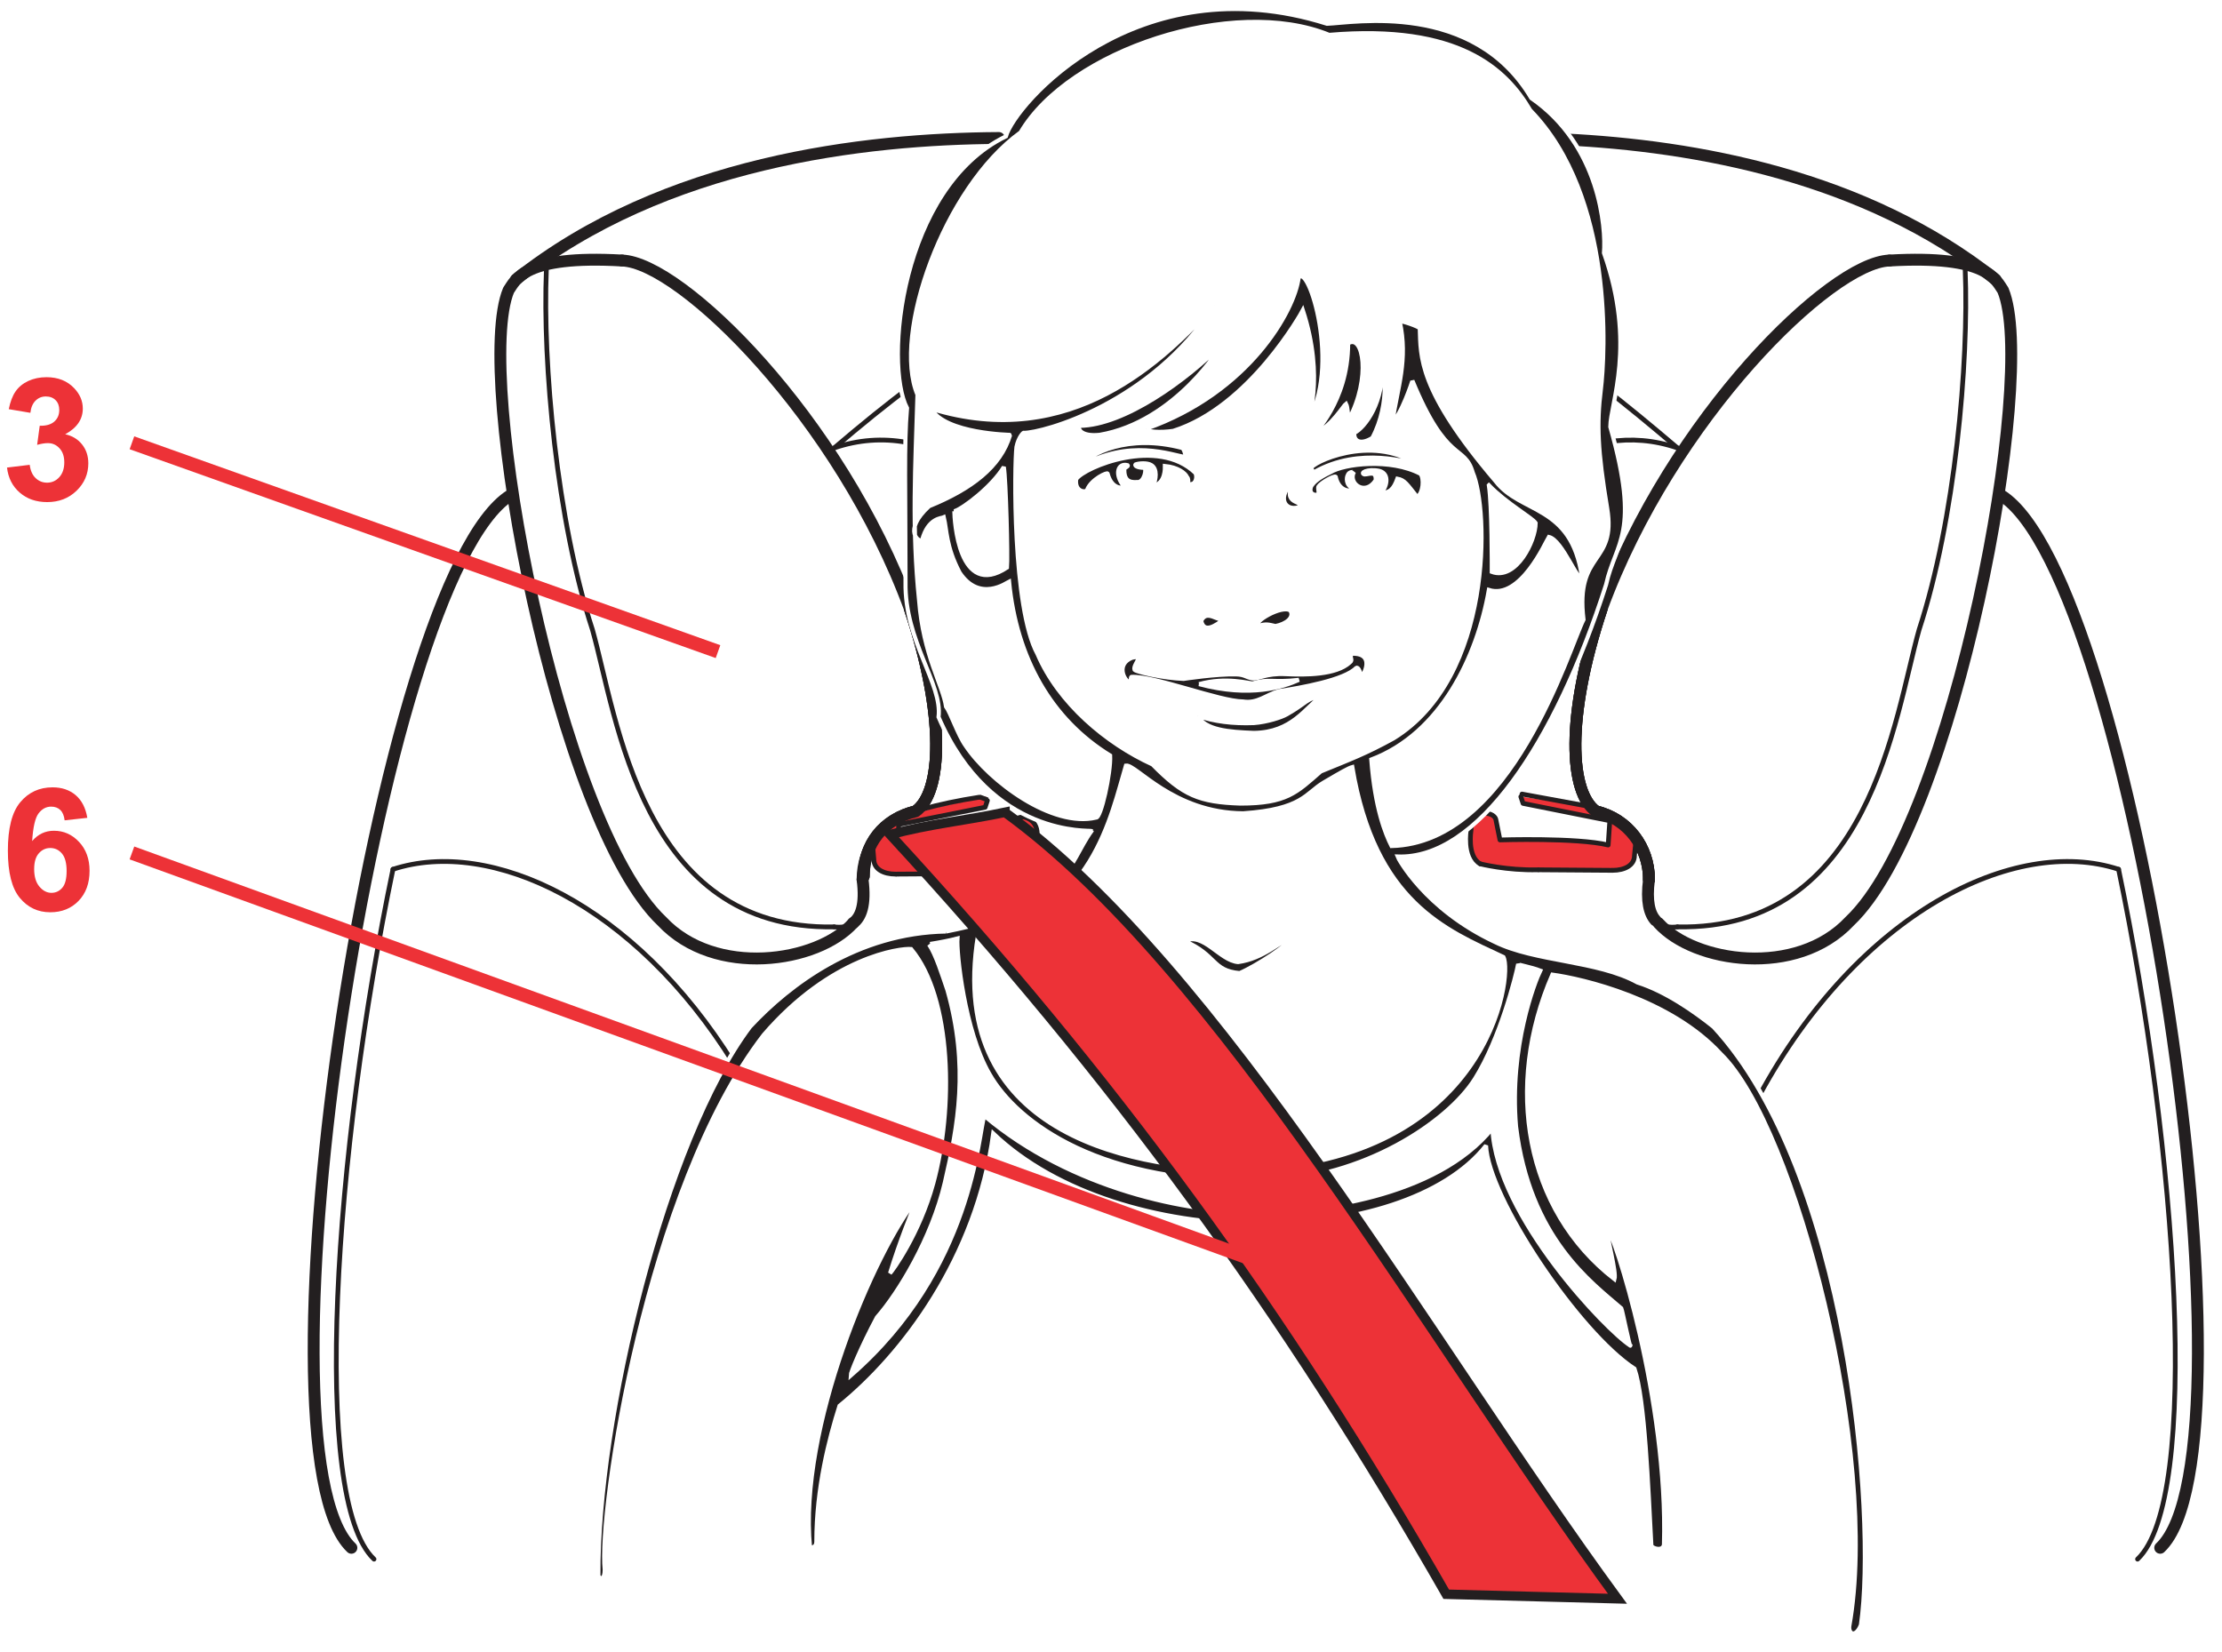 <?xml version="1.0" encoding="UTF-8"?>
<!DOCTYPE svg PUBLIC "-//W3C//DTD SVG 1.1//EN" "http://www.w3.org/Graphics/SVG/1.1/DTD/svg11.dtd">
<!-- Creator: CorelDRAW 2018 (64-Bit) -->
<svg xmlns="http://www.w3.org/2000/svg" xml:space="preserve" width="41.275mm" height="30.692mm" version="1.1" style="shape-rendering:geometricPrecision; text-rendering:geometricPrecision; image-rendering:optimizeQuality; fill-rule:evenodd; clip-rule:evenodd"
viewBox="0 0 1533.07 1139.98"
 xmlns:xlink="http://www.w3.org/1999/xlink">
 <defs>
  <style type="text/css">
   <![CDATA[
    .str2 {stroke:#231F20;stroke-width:3.28;stroke-miterlimit:2.613}
    .str6 {stroke:#231F20;stroke-width:6.55;stroke-miterlimit:2.613}
    .str5 {stroke:#ED3237;stroke-width:9.43;stroke-miterlimit:2.613}
    .str4 {stroke:white;stroke-width:2.83;stroke-miterlimit:2.613}
    .str3 {stroke:#231F20;stroke-width:3.28;stroke-linecap:round;stroke-miterlimit:2.613}
    .str1 {stroke:#231F20;stroke-width:3.28;stroke-linecap:round;stroke-linejoin:round;stroke-miterlimit:2.613}
    .str0 {stroke:#231F20;stroke-width:8.19;stroke-linecap:round;stroke-linejoin:round;stroke-miterlimit:2.613}
    .fil3 {fill:none}
    .fil1 {fill:none;fill-rule:nonzero}
    .fil5 {fill:#231F20}
    .fil4 {fill:#B00C29}
    .fil2 {fill:#ED3237}
    .fil0 {fill:white;fill-rule:nonzero}
    .fil6 {fill:#ED3237;fill-rule:nonzero}
   ]]>
  </style>
 </defs>
 <g id="Слой_x0020_1">
  <polygon class="fil0" points="-0,1139.98 1533.07,1139.98 1533.07,0 -0,0 "/>
  <path class="fil1 str0" d="M1303.62 179.78c-40.47,1.3 -150.19,108.48 -198.57,240.39 -24.8,74.44 -22.2,126.68 -3.9,139.73"/>
  <path class="fil1 str1" d="M1355.89 186.33c2.6,64 -6.97,172.42 -31.8,248.19 -16.97,60.1 -33.53,207.7 -166.75,205.09"/>
  <path class="fil1 str0" d="M1101.15 559.9c22.21,5.23 36.57,24.82 36.57,47.05"/>
  <path class="fil1 str0" d="M1303.62 179.78c67.94,-3.92 73.35,13.33 78.36,20.52 24.5,58.44 -33.92,367.47 -105.77,435.39 -36.6,39.15 -107.15,28.73 -131.95,1.28"/>
  <path class="fil1 str1" d="M1142.14 635.02c4.06,4.57 9.94,5.23 15.18,4.57"/>
  <path class="fil1 str0" d="M1137.72 606.94c-1.96,15.01 0.34,23.5 4.43,28.08"/>
  <path class="fil1 str1" d="M1157.34 309.1c-18.31,-15.55 -35.18,-29.55 -51.47,-42.02"/>
  <path class="fil1 str1" d="M1157.34 309.1c-16.03,-5.49 -32.05,-6.69 -47.68,-4.22"/>
  <path class="fil1 str0" d="M1376.76 192.83c-90,-71.48 -207.42,-92.29 -297.52,-96.64"/>
  <path class="fil1 str0" d="M1380.69 341.76c91.43,57.49 181.57,658.38 109.74,726.31"/>
  <path class="fil1 str1" d="M1461.71 599.86c40.41,193.94 57.01,434.54 13.1,476.05"/>
  <path class="fil1 str1" d="M1213.84 756.01c68.21,-126.09 176.21,-179.63 247.87,-156.15"/>
  <path class="fil1 str0" d="M429.22 179.78c40.5,1.3 150.2,108.48 198.58,240.39 24.82,74.44 22.2,126.68 3.9,139.73"/>
  <path class="fil1 str1" d="M376.96 186.33c-2.61,64 6.99,172.42 31.79,248.19 16.99,60.1 33.54,207.7 166.79,205.09"/>
  <path class="fil1 str0" d="M631.72 559.9c-22.21,5.23 -36.59,24.82 -36.59,47.05"/>
  <path class="fil1 str0" d="M429.23 179.78c-67.93,-3.92 -73.33,13.33 -78.36,20.52 -24.47,58.44 33.96,367.47 105.81,435.39 36.57,39.15 107.11,28.73 131.94,1.28"/>
  <path class="fil1 str1" d="M588.57 636.96c-3.81,2.83 -8.65,3.18 -13.01,2.63"/>
  <path class="fil1 str0" d="M595.13 606.94c2.28,17.48 -1.17,26.11 -6.56,30.02"/>
  <path class="fil1 str1" d="M575.55 309.1c18.7,-15.91 36.32,-30.28 53.58,-43.07"/>
  <path class="fil1 str1" d="M575.55 309.1c16.72,-5.74 33.45,-6.8 49.73,-3.88"/>
  <path class="fil1 str0" d="M356.07 192.83c102.41,-81.33 240.35,-97.07 333.09,-97.61"/>
  <path class="fil1 str0" d="M352.16 341.76c-91.45,57.49 -181.57,658.38 -109.72,726.31"/>
  <path class="fil1 str1" d="M271.13 599.86c-40.4,193.94 -56.99,434.54 -13.08,476.05"/>
  <path class="fil1 str1" d="M506.15 733.84c-68.34,-110.14 -167.71,-156.02 -235.02,-133.98"/>
  <path class="fil1 str0" d="M1105.06 420.17c-24.8,74.44 -22.19,126.68 -3.9,139.73 22.21,5.23 36.57,24.82 36.57,47.05"/>
  <path class="fil1 str0" d="M627.81 420.17c24.8,74.44 22.19,126.68 3.91,139.73 -22.21,5.23 -35.76,22.55 -35.76,44.77"/>
  <path class="fil2" d="M1109.5 584.28c-8.84,-8.39 -74.61,-4.67 -74.61,-4.67 -2.56,-21.59 -2.87,-14.28 -2.87,-14.28l-4.89 -4.23c-7.69,1.42 -9.77,3.61 -9.77,3.61 -8.24,29.35 6.69,32.43 6.69,32.43l46.83 3.6c21.64,-3.08 39.66,1.02 45.32,0l10.3 -4.62 2.58 -20.09 -18.04 -13.38 -24.71 -7.73 -37.04 -5.16 1.55 4.65 59.84 11.95 -1.18 17.93z"/>
  <line class="fil3 str2" x1="1112.58" y1="600.59" x2="1061.15" y2= "600.22" />
  <path class="fil3 str1" d="M1021.27 596.1c-9.33,-5.2 -6.34,-23.21 -6.34,-23.21 -0.04,-10.64 9.66,-11.8 9.66,-11.8 6.7,0.52 7.44,4.25 7.44,4.25 0,0 1.49,7.43 2.87,14.27 0,0 53.04,-1.72 74.66,3.5l1.13 -16.76 -59.86 -11.95 -1.53 -4.64"/>
  <path class="fil3 str3" d="M1021.27 596.1c0,0 18.31,4.69 39.87,4.1"/>
  <path class="fil3 str1" d="M1112.58 600.59c8.33,0 15.11,-3.44 15.11,-10.22l1.42 -14.33"/>
  <path class="fil2" d="M621.06 586.91c8.83,-8.38 74.62,-4.64 74.62,-4.64 2.56,-21.59 2.86,-14.3 2.86,-14.3l4.9 -4.25c7.68,1.43 9.76,3.62 9.76,3.62 8.24,29.35 -6.68,32.43 -6.68,32.43l-46.84 3.62c-21.64,-3.11 -39.66,1.03 -45.31,0l-10.3 -4.64 -2.6 -20.09 18.06 -13.38 24.7 -7.73 36.14 -7.82 -0.64 7.31 -59.83 11.96 1.17 17.9z"/>
  <polygon class="fil4" points="617.97,603.2 669.41,602.85 "/>
  <line class="fil3 str2" x1="617.97" y1="603.2" x2="669.41" y2= "602.85" />
  <path class="fil3 str1" d="M709.29 598.74c9.33,-5.21 6.34,-23.2 6.34,-23.2 0.03,-10.64 -9.66,-11.82 -9.66,-11.82 -6.68,0.54 -7.44,4.25 -7.44,4.25 0,0 -1.5,7.47 -2.85,14.31 0,0 -53.08,-1.74 -74.68,3.5l-1.11 -16.77 59.83 -11.96 1.53 -4.64"/>
  <path class="fil3 str3" d="M709.29 598.74c0,0 -18.29,4.69 -39.87,4.12"/>
  <path class="fil3 str1" d="M617.97 603.2c-8.32,0 -15.07,-3.42 -15.07,-10.21l-0.98 -11.41"/>
  <path class="fil3 str1" d="M635.63 558.59c12.48,-3.5 25.91,-6.28 39.97,-8.46"/>
  <path class="fil3 str0" d="M627.81 420.17c24.8,74.44 22.19,126.68 3.91,139.73 -22.21,5.23 -35.76,22.55 -35.76,44.77"/>
  <path class="fil3 str0" d="M1105.06 420.17c-24.8,74.44 -22.19,126.68 -3.9,139.73 22.21,5.23 36.57,24.82 36.57,47.05"/>
  <path class="fil5" d="M641.71 651.4c6.53,-1.05 13.8,-2.44 18.89,-3.8 -0.72,9.36 4.72,63.8 22.14,93.65 18.91,33.27 77.38,77.31 191.45,73.5 66.09,-1.75 124.58,-40.23 143.48,-70.38 17.43,-27.76 28.31,-71.11 29.78,-79.12 0.37,0.72 9.08,2.1 15.27,4.55 -3.56,7.26 -21.45,52.35 -16.73,107.5 9.46,77.36 52.32,107.88 72.66,125.55 0.75,1.73 5.82,27.39 6.2,25.7 -15.63,-9.74 -92.29,-88.82 -95.19,-149.86 -38.85,48.21 -123.86,57.56 -162.36,57.56 -46.5,1.06 -128.22,-15.59 -188.16,-66.25 -4.36,12.49 -7.63,105.78 -92.29,179.33 0,-2.07 7.27,-19.8 18.17,-40.23 14.9,-16.98 37.78,-54.44 46.86,-92.98 9.11,-39.49 16.72,-80.1 1.83,-132.8 -3.83,-11.19 -8.01,-24.56 -12.73,-31.58l0.72 -0.34zm175.45 -2.07c13.12,-6.28 24.33,13.51 37.04,14.57 17.81,-2.44 29.08,-14.57 35.97,-16.3 0.38,3.47 -22.88,18.71 -34.88,23.9 -19.25,-1.7 -15.61,-12.49 -38.13,-22.17zm-142.39 -3.83c78.95,-13.46 91.89,-83.22 102.07,-117.21 6.9,-1.07 32.57,32.63 80.89,32.95 41.04,-2.79 43.15,-13.93 55.49,-21.2 12.34,-7.27 17.27,-10.04 19.8,-10.72 15.63,93.25 64.3,112.37 104.27,131.08 6.9,12.84 -10.54,141.51 -177.63,146.7 -70.11,0 -208.14,-19.73 -184.9,-161.61zm259.72 -346.81c7.06,-3.49 21.06,-21.49 18.89,-48.52 1.09,1.36 6.54,27.39 -6.54,52.01 -9.08,5.54 -13.07,1.35 -12.36,-3.48zm-25.44 -0.69c-3.94,1.44 21.09,-19.73 21.09,-61 10.53,-6.95 15.63,23.91 0.72,51.99 -1.09,-1.39 -0.72,-7.65 -2.18,-10.42 -1.44,1.05 -10.18,15.29 -19.63,19.42zm-118.4 -2.07c71.51,-25.17 102.44,-81.83 105.33,-104.03 6.54,-11.78 29.8,61.74 5.83,99.87 0.35,0.34 12.34,-30.86 -2.92,-77.68 -0.72,1.39 -36.69,66.59 -89.35,83.22 -8.73,1.38 -19.25,0.68 -18.88,-1.39zm-45.78 -2.06c30.88,-0.36 73.75,-31.56 97.36,-55.49 1.09,-0.34 -31.24,52.72 -83.55,61.69 -13.81,1.4 -15.24,-4.85 -13.81,-6.2zm282.37 40.99c12.12,12.53 30.11,22.56 32.27,26.04 0,12.46 -13.55,39.95 -30.27,33.73 0,-3.5 0.18,-45.2 -2.01,-59.76zm-368.81 17.93c6.54,-2.11 26.14,-17.33 34.15,-30.53 1.46,8.33 2.88,62.46 2.19,69.38 -33.44,22.2 -36.33,-33.29 -36.33,-38.85zm7.74 161.71c-5.18,-7.26 -10.35,-22.78 -13.46,-26.9 -2.07,-14.49 -15.71,-35.31 -18.62,-73.48 -5.08,-49.23 -2.57,-92.53 -1.1,-141.75 -17.44,-41.59 18.16,-142.87 71.18,-181.02 33.44,-56.87 146.77,-94.34 212.87,-67.27 89.37,-7.65 122.06,23.57 138.77,52.01 58.12,59.67 51.6,169.24 48.68,192.8 -2.91,23.59 -2.19,42.31 4.38,81.86 6.52,39.53 -22.14,29 -16.33,76.84 -10.35,20.7 -49.67,154.17 -132.46,156.26 -4.16,-8.28 -11.4,-25.87 -13.97,-59.7 47.96,-18.03 73.13,-71.2 81.13,-117.03 21.8,6.95 39.19,-33.11 41.38,-36.59 9.43,2.08 20.62,32.93 22.79,27.36 -7.26,-49.93 -42.13,-43.02 -59.58,-65.88 -53.74,-63.12 -51.56,-85.97 -52.28,-105.4 -0.74,-1.37 -13.09,-5.54 -13.82,-4.85 5.82,26.38 -1.45,45.77 -5.08,69.36 5.82,-4.21 13.81,-27.74 13.81,-28.45 23.98,58.25 35.89,43.43 41.69,63.52 10.9,24.97 14.23,141.09 -54.77,183.38 -18.89,10.43 -29.84,14.48 -50.17,22.81 -16.69,14.59 -23.54,22.14 -55.49,22.14 -28.25,-0.95 -39.48,-5.47 -60.55,-26.98 -31.96,-14.56 -64.82,-42.25 -79.34,-76.22 -17.45,-31.92 -16,-131.11 -14.53,-142.9 1.44,-6.93 5.07,-10.4 5.07,-9.71 13.08,0 87.91,-20.12 131.52,-88.05 -34.88,38.14 -98.81,101.26 -195.43,71.4 9.43,17.36 55.2,18.03 54.47,18.03 -6.53,22.19 -26.89,37.44 -55.93,49.24 -18.88,17.36 -6.28,25.46 -4.84,23.39 4.14,-15.5 13.54,-15.04 15.01,-15.75 2.17,9.01 1.45,20.11 10.9,38.14 13.8,20.81 32.7,6.93 34.13,6.24 5.1,52.71 29.05,95.05 69.74,120.01 0.61,11.78 -6.4,43.66 -9.74,42.82 -30,7.24 -73.47,-24.83 -90.02,-49.67zm-13.46 128.32c84.85,-16.56 83.83,-46.57 100.38,-69.34 -0.35,-0.8 -69.34,5.19 -105.55,-78.65 2.89,-22.87 -23.52,-52.24 -22.78,-93.14 0,-62.42 -1.14,-95.12 1.04,-120.04 -15.99,-30.48 -4.47,-152.16 68.22,-187.53 5.79,-21.5 90.08,-119.3 221.56,-77.7 18.19,-0.68 101,-15.95 140.95,51.32 47.25,32.63 51.57,89.51 50.12,106.83 22.52,63.14 4.38,104.01 4.38,119.99 21.06,74.2 3.63,79.03 -2.92,108.89 -35.26,110 -89.07,189.69 -143.91,187.62 0.32,0.92 18.63,36.22 67.26,58.99 27.61,13.66 70.88,12.76 98.31,27.95 19.66,6.2 39.75,20.43 52.45,30.61 92.99,100.61 112.61,336.45 101.72,412.74 -3.64,9.01 -8.73,6.24 -8.01,0.72 21.07,-117.26 -37.04,-344.77 -88.63,-394.72 -34.87,-38.13 -95.9,-51.99 -116.24,-54.8 -33.42,77.01 -18.89,162.31 42.86,210.19 1.45,-4.85 -5.07,-28.43 -5.82,-36.75 5.82,4.85 42.87,121.35 39.95,219.89 -0.69,4.83 -7.97,2.77 -8.7,0.66 -2.19,-40.23 -4.36,-100.55 -11.62,-122.03 -38.5,-25.01 -100.99,-117.94 -102.44,-154.03 -56.67,72.15 -252.45,75.28 -340,-8.33 -11.64,86.01 -62.5,152.65 -106.08,187.98 -7.26,22.91 -15.97,56.88 -15.97,93.67 0,3.46 -2.18,4.13 -4.36,4.13 -7.98,-81.83 43.58,-203.24 74.11,-241.36 -3.63,9 -12.34,30.49 -18.89,52.02 1.59,-1.53 20.3,-27.19 29.81,-62.06 13.97,-51.3 13.06,-127.66 -15.29,-161.64 -7.27,-0.71 -55.19,5.19 -101.71,59.28 -81.36,105.47 -114.05,329.49 -109.7,369.01 0,6.93 -2.9,6.93 -4.35,4.18 -0.74,-107.51 45.76,-300.34 104.61,-378.75 27.49,-29.59 74.19,-64.77 135.24,-65.81zm173.52 -148.86c11.35,3.94 24.25,5.59 38.86,5.02 9.1,-0.69 19.04,-3.92 22.71,-6.04 13.81,-7.81 13.81,-11.28 23.98,-12.66 -11.26,8.14 -20.36,25.13 -46.69,25.49 -17.43,-0.68 -33.58,-1.91 -38.86,-11.81zm1.09 -21.85c18.71,-5.26 34.87,-0.36 36.87,-0.51 11.64,-3.48 13.63,-0.32 31.97,-2.43 -10.55,4.78 -33.36,12.42 -68.84,2.94zm-10.7 -3.62c0,0 22.88,-3.48 36.31,-3.12 5.82,0.16 6.9,2.07 10.92,2.74 4.36,0.71 9.42,-3.62 23.24,-2.91 13.8,0.65 34.67,0.65 44.13,-7.99 2.72,-1.89 -0.53,-3.28 1.44,-6.07 18.36,-0.68 6.17,18.89 6.01,15.4 0,-3.44 -1.83,-6.38 -2.92,-5.67 -8.16,8.48 -37.95,13.71 -53.56,16.12 -8.73,2.58 -14.73,8.67 -24.54,7.09 -16.31,-0.13 -60.67,-17.64 -76.99,-16.98 -0.8,0.33 -0.16,3.9 -0.91,4.19 -4.74,-2.09 -9.46,-13.05 1.26,-17.35 9.28,-2.25 0.38,4.67 1.81,8.32 1.65,1.55 19.8,5.71 33.81,6.24zm12.16 -40.05c2.72,-5.74 7.42,-3.05 10.68,-1.85 1.09,0.34 3.42,1.14 4.22,1.49 -4.18,2.78 -12.89,9.71 -14.9,0.36zm40.14 3.29c-6.5,-1.56 16,-14.95 21.44,-10.23 2.74,4.86 -3.26,9.17 -10.34,10.53 -4.74,-1 -6.2,-1.69 -11.1,-0.3zm27.06 -81.68c-10.01,2.9 -15.34,-7.73 -2.88,-18.03 -10.18,17.32 7.68,12.77 2.88,18.03zm13.79 -9.72c0.36,2.02 -7.82,1.96 -5.07,-4.85 1.77,-2.59 4.47,-5.42 13.18,-9.58 9.43,-5.83 41.48,-9.79 62.23,1.14 2.47,3.18 1.9,13.17 -2.33,15.93 -7.12,-8.88 -8.56,-11.66 -13.64,-12.62 -2.63,7.18 -5.08,9.69 -11.78,10.11 4.07,-3.05 7.27,-13.43 -0.72,-15.53 -8.29,-1.66 -13.81,1.53 -10.18,2.49 3.19,0 8.15,-2.91 7.7,4.01 -7.4,11.27 -19.3,1.95 -14.96,-5.79 -0.14,0.13 -3.48,-0.43 -4.33,2.33 -0.75,1.26 -1.77,7.09 4.05,9.19 1.02,1.61 -9.7,4.12 -12.36,-8.15 -1.01,-0.98 -10.06,4.03 -11.82,6.71 -0.62,0.94 0.17,3.04 0.04,4.6zm-3.04 -14.55c-0.43,0.12 -1.76,-1.63 -2.03,-2.62 -0.45,-3.46 40.87,-23.82 72.8,-2.8 -4.56,-0.82 -38.94,-12.67 -70.77,5.42zm-162.15 -3.5c7.43,-9.61 33.86,-22.85 70.91,-13.14 1.46,0.54 2.15,4.04 2.75,6.36 -10.01,-1.39 -39.09,-13.44 -73.67,6.79zm5.39 15.96c-1.34,1.91 -8.71,0.85 -7.42,-7.63 5.81,-8.33 56.23,-29.26 82.25,-4.14 1.31,2.7 0.3,7.37 -2.92,7.61 -3.92,1.27 -0.73,-2.65 -2.89,-4.85 -1.16,-2.77 -6.4,-6.8 -15.27,-7.64 0,1.14 0.59,12.07 -8.14,13.76 2.03,-4.19 3.2,-11.82 -1.31,-14.43 -2.75,-1.69 -8.42,-1.26 -10.76,-0.43 -0.93,0.76 0.88,2.29 5.75,2.4 2.25,0.03 0.3,10.25 -4.6,9.8 -5.89,0.45 -9.04,-1.44 -8.96,-8.91 0.42,-1.23 3.17,-1.9 2.31,-2.73 -6.83,-1.82 -9.46,6.37 -2.32,14.96 0.58,0.56 -8.31,2.92 -11.49,-9.13 0.14,-1.24 -11.34,3.72 -14.23,11.35z"/>
  <path class="fil3 str4" d="M641.71 651.4c6.53,-1.05 13.8,-2.44 18.89,-3.8 -0.72,9.36 4.72,63.8 22.14,93.65 18.91,33.27 77.38,77.31 191.45,73.5 66.09,-1.75 124.58,-40.23 143.48,-70.38 17.43,-27.76 28.31,-71.11 29.78,-79.12 0.37,0.72 9.08,2.1 15.27,4.55 -3.56,7.26 -21.45,52.35 -16.73,107.5 9.46,77.36 52.32,107.88 72.66,125.55 0.75,1.73 5.82,27.39 6.2,25.7 -15.63,-9.74 -92.29,-88.82 -95.19,-149.86 -38.85,48.21 -123.86,57.56 -162.36,57.56 -46.5,1.06 -128.22,-15.59 -188.16,-66.25 -4.36,12.49 -7.63,105.78 -92.29,179.33 0,-2.07 7.27,-19.8 18.17,-40.23 14.9,-16.98 37.78,-54.44 46.86,-92.98 9.11,-39.49 16.72,-80.1 1.83,-132.8 -3.83,-11.19 -8.01,-24.56 -12.73,-31.58"/>
  <path class="fil3 str4" d="M817.17 649.33c13.12,-6.29 24.33,13.51 37.03,14.57 17.82,-2.44 29.08,-14.57 35.98,-16.31 0.37,3.47 -22.88,18.72 -34.88,23.91 -19.25,-1.7 -15.62,-12.49 -38.13,-22.17z"/>
  <path class="fil3 str4" d="M674.77 645.5c78.95,-13.46 91.89,-83.22 102.07,-117.21 6.9,-1.07 32.57,32.62 80.89,32.95 41.04,-2.79 43.15,-13.93 55.49,-21.2 12.34,-7.27 17.27,-10.04 19.8,-10.73 15.63,93.27 64.3,112.39 104.27,131.1 6.9,12.84 -10.54,141.5 -177.63,146.69 -70.1,0 -208.14,-19.73 -184.9,-161.6z"/>
  <path class="fil3 str4" d="M934.49 298.69c7.08,-3.49 21.06,-21.49 18.89,-48.52 1.09,1.36 6.54,27.39 -6.54,52.01 -9.07,5.54 -13.07,1.35 -12.36,-3.48z"/>
  <path class="fil3 str4" d="M909.06 298c-3.94,1.44 21.09,-19.73 21.09,-61.01 10.53,-6.93 15.63,23.93 0.73,52.01 -1.1,-1.4 -0.73,-7.67 -2.19,-10.42 -1.44,1.05 -10.17,15.29 -19.63,19.42z"/>
  <path class="fil3 str4" d="M790.67 295.92c71.5,-25.17 102.43,-81.81 105.31,-104.03 6.55,-11.77 29.81,61.74 5.83,99.89 0.35,0.34 12.34,-30.87 -2.91,-77.68 -0.73,1.39 -36.69,66.57 -89.35,83.2 -8.73,1.38 -19.25,0.69 -18.88,-1.39z"/>
  <path class="fil3 str4" d="M744.87 293.86c30.88,-0.36 73.76,-31.56 97.36,-55.49 1.09,-0.34 -31.24,52.72 -83.53,61.69 -13.82,1.4 -15.25,-4.85 -13.82,-6.2z"/>
  <path class="fil3 str4" d="M1027.25 334.85c12.12,12.53 30.11,22.56 32.27,26.04 0,12.47 -13.53,39.95 -30.27,33.73 0,-3.5 0.18,-45.2 -2.01,-59.76z"/>
  <path class="fil3 str4" d="M658.44 352.79c6.54,-2.12 26.15,-17.33 34.15,-30.53 1.46,8.33 2.88,62.45 2.19,69.38 -33.44,22.2 -36.33,-33.29 -36.33,-38.85z"/>
  <path class="fil3 str4" d="M666.18 514.5c-5.18,-7.26 -10.34,-22.77 -13.46,-26.9 -2.07,-14.49 -15.71,-35.32 -18.62,-73.5 -5.08,-49.21 -2.57,-92.52 -1.1,-141.74 -17.44,-41.59 18.16,-142.88 71.18,-181.03 33.44,-56.87 146.77,-94.33 212.87,-67.26 89.37,-7.65 122.06,23.57 138.77,52.01 58.12,59.66 51.6,169.23 48.68,192.8 -2.91,23.59 -2.19,42.31 4.38,81.84 6.52,39.55 -22.14,29 -16.33,76.85 -10.35,20.7 -49.67,154.17 -132.46,156.26 -4.16,-8.28 -11.4,-25.87 -13.97,-59.7 47.96,-18.03 73.13,-71.21 81.13,-117.03 21.8,6.93 39.19,-33.12 41.38,-36.58 9.43,2.07 20.62,32.93 22.79,27.36 -7.26,-49.93 -42.13,-43.02 -59.57,-65.88 -53.75,-63.12 -51.57,-85.98 -52.29,-105.4 -0.74,-1.38 -13.09,-5.54 -13.82,-4.86 5.82,26.38 -1.45,45.78 -5.08,69.36 5.82,-4.19 13.81,-27.73 13.81,-28.45 23.98,58.27 35.89,43.45 41.69,63.54 10.9,24.97 14.23,141.08 -54.77,183.38 -18.89,10.42 -29.84,14.48 -50.17,22.81 -16.69,14.58 -23.54,22.14 -55.49,22.14 -28.25,-0.97 -39.48,-5.49 -60.55,-26.98 -31.96,-14.56 -64.82,-42.24 -79.34,-76.23 -17.45,-31.91 -16,-131.11 -14.53,-142.89 1.44,-6.93 5.07,-10.4 5.07,-9.71 13.08,0 87.92,-20.11 131.52,-88.05 -34.88,38.15 -98.81,101.25 -195.43,71.4 9.43,17.35 55.2,18.03 54.47,18.03 -6.53,22.18 -26.89,37.43 -55.93,49.24 -18.88,17.35 -6.28,25.46 -4.82,23.39 4.13,-15.5 13.52,-15.04 14.99,-15.76 2.17,9.03 1.45,20.13 10.9,38.16 13.8,20.81 32.7,6.92 34.13,6.24 5.1,52.71 29.05,95.04 69.74,120.01 0.61,11.77 -6.4,43.65 -9.74,42.82 -30,7.23 -73.47,-24.84 -90.02,-49.67"/>
  <path class="fil3 str4" d="M652.72 642.8c84.85,-16.55 83.83,-46.57 100.39,-69.34 -0.36,-0.8 -69.35,5.19 -105.56,-78.65 2.89,-22.85 -23.51,-52.24 -22.78,-93.14 0,-62.41 -1.14,-95.12 1.04,-120.04 -15.99,-30.48 -4.47,-152.16 68.22,-187.53 5.79,-21.5 90.08,-119.3 221.56,-77.7 18.19,-0.67 101,-15.95 140.95,51.32 47.25,32.63 51.57,89.51 50.12,106.83 22.52,63.14 4.38,104.03 4.38,119.99 21.06,74.2 3.63,79.04 -2.92,108.89 -35.26,110.01 -89.07,189.69 -143.91,187.62 0.32,0.92 18.63,36.22 67.26,58.99 27.61,13.66 70.88,12.78 98.31,27.95 19.66,6.2 39.75,20.44 52.45,30.61 92.99,100.62 112.61,336.45 101.72,412.74 -3.64,9.03 -8.73,6.24 -8.01,0.72 21.07,-117.26 -37.04,-344.77 -88.63,-394.72 -34.87,-38.13 -95.89,-51.99 -116.24,-54.78 -33.42,77 -18.89,162.3 42.86,210.17 1.45,-4.85 -5.07,-28.43 -5.82,-36.75 5.82,4.85 42.87,121.36 39.95,219.89 -0.69,4.83 -7.97,2.77 -8.7,0.66 -2.19,-40.23 -4.36,-100.54 -11.62,-122.03 -38.5,-25.01 -100.99,-117.94 -102.44,-154.03 -56.67,72.16 -252.45,75.28 -340,-8.32 -11.64,86 -62.5,152.64 -106.08,187.97 -7.25,22.92 -15.97,56.88 -15.97,93.67 0,3.46 -2.18,4.13 -4.36,4.13 -7.98,-81.83 43.58,-203.24 74.11,-241.36 -3.63,9.01 -12.34,30.49 -18.89,52.02 1.59,-1.53 20.3,-27.19 29.81,-62.06 13.97,-51.28 13.06,-127.66 -15.29,-161.64 -7.27,-0.69 -55.19,5.19 -101.71,59.29 -81.36,105.46 -114.05,329.48 -109.7,369 0,6.94 -2.9,6.94 -4.35,4.19 -0.74,-107.52 45.77,-300.34 104.61,-378.76 27.49,-29.58 74.19,-64.77 135.24,-65.81"/>
  <path class="fil3 str4" d="M826.25 493.94c11.36,3.96 24.27,5.59 38.88,5.02 9.08,-0.69 19.04,-3.9 22.71,-6.04 13.8,-7.81 13.8,-11.27 23.97,-12.64 -11.26,8.12 -20.35,25.12 -46.67,25.47 -17.43,-0.67 -33.6,-1.9 -38.88,-11.81z"/>
  <path class="fil3 str4" d="M827.33 472.09c18.71,-5.25 34.88,-0.35 36.87,-0.51 11.65,-3.49 13.63,-0.33 31.98,-2.44 -10.55,4.8 -33.37,12.44 -68.86,2.95z"/>
  <path class="fil3 str4" d="M816.63 468.48c0,0 22.88,-3.5 36.32,-3.12 5.82,0.16 6.9,2.06 10.9,2.74 4.36,0.69 9.43,-3.61 23.24,-2.91 13.81,0.65 34.68,0.65 44.13,-7.99 2.73,-1.9 -0.53,-3.29 1.44,-6.07 18.36,-0.69 6.17,18.88 6.02,15.38 0,-3.43 -1.83,-6.38 -2.92,-5.66 -8.18,8.48 -37.95,13.69 -53.58,16.11 -8.71,2.6 -14.73,8.67 -24.53,7.1 -16.32,-0.13 -60.67,-17.65 -77.01,-16.98 -0.79,0.33 -0.16,3.9 -0.91,4.18 -4.74,-2.08 -9.45,-13.05 1.27,-17.35 9.26,-2.25 0.36,4.68 1.79,8.33 1.66,1.53 19.81,5.71 33.81,6.24z"/>
  <path class="fil3 str4" d="M828.79 428.42c2.72,-5.75 7.42,-3.05 10.69,-1.85 1.09,0.34 3.42,1.14 4.2,1.49 -4.18,2.78 -12.88,9.71 -14.9,0.35z"/>
  <path class="fil3 str4" d="M868.92 431.71c-6.5,-1.56 16,-14.95 21.45,-10.25 2.73,4.87 -3.28,9.19 -10.35,10.55 -4.74,-1.01 -6.2,-1.69 -11.1,-0.3z"/>
  <path class="fil3 str4" d="M895.98 350.02c-10.01,2.9 -15.33,-7.73 -2.88,-18.03 -10.17,17.32 7.68,12.78 2.88,18.03z"/>
  <path class="fil3 str4" d="M909.78 340.3c0.36,2.02 -7.82,1.96 -5.07,-4.85 1.76,-2.6 4.47,-5.44 13.18,-9.58 9.43,-5.83 41.48,-9.79 62.23,1.14 2.47,3.18 1.89,13.17 -2.33,15.93 -7.12,-8.88 -8.56,-11.67 -13.64,-12.62 -2.63,7.18 -5.08,9.7 -11.78,10.12 4.06,-3.05 7.27,-13.43 -0.74,-15.53 -8.29,-1.66 -13.8,1.53 -10.17,2.48 3.19,0 8.15,-2.9 7.69,4.02 -7.4,11.27 -19.3,1.95 -14.95,-5.79 -0.14,0.13 -3.5,-0.43 -4.35,2.33 -0.74,1.26 -1.76,7.09 4.06,9.17 1.02,1.63 -9.7,4.13 -12.36,-8.14 -1.01,-0.98 -10.08,4.04 -11.82,6.71 -0.62,0.94 0.16,3.04 0.04,4.6z"/>
  <path class="fil3 str4" d="M906.74 325.76c-0.42,0.12 -1.76,-1.64 -2.02,-2.62 -0.46,-3.46 40.85,-23.82 72.79,-2.8 -4.55,-0.83 -38.94,-12.67 -70.77,5.42z"/>
  <path class="fil3 str4" d="M744.6 322.26c7.43,-9.61 33.86,-22.87 70.9,-13.16 1.46,0.55 2.16,4.04 2.76,6.36 -10.02,-1.37 -39.09,-13.43 -73.67,6.8z"/>
  <path class="fil3 str4" d="M749.97 338.22c-1.34,1.9 -8.71,0.85 -7.42,-7.63 5.82,-8.33 56.23,-29.26 82.25,-4.16 1.32,2.72 0.3,7.37 -2.92,7.61 -3.92,1.29 -0.72,-2.64 -2.89,-4.84 -1.16,-2.78 -6.4,-6.8 -15.27,-7.65 0,1.14 0.59,12.07 -8.14,13.77 2.03,-4.19 3.2,-11.82 -1.3,-14.43 -2.77,-1.7 -8.44,-1.26 -10.77,-0.43 -0.93,0.76 0.88,2.28 5.75,2.38 2.25,0.03 0.3,10.26 -4.59,9.8 -5.91,0.46 -9.06,-1.44 -8.98,-8.9 0.43,-1.24 3.17,-1.9 2.31,-2.73 -6.83,-1.83 -9.46,6.36 -2.32,14.96 0.58,0.56 -8.31,2.92 -11.49,-9.13 0.14,-1.26 -11.34,3.72 -14.23,11.35z"/>
  <polygon class="fil5" points="676.45,549.35 681.21,550.71 "/>
  <polygon class="fil0" points="675.75,549.91 681.43,551.98 "/>
  <line class="fil1 str2" x1="675.75" y1="549.91" x2="681.43" y2= "551.98" />
  <polygon class="fil0" points="1050.1,547.95 1093.29,555.88 "/>
  <line class="fil1 str3" x1="1050.1" y1="547.95" x2="1093.29" y2= "555.88" />
  <path class="fil6" d="M4.86 322.64l15.64 -1.89c0.51,3.99 1.85,7.04 4.05,9.13 2.17,2.12 4.84,3.19 7.94,3.19 3.34,0 6.14,-1.27 8.44,-3.81 2.28,-2.53 3.42,-5.94 3.42,-10.23 0,-4.06 -1.08,-7.3 -3.29,-9.67 -2.19,-2.4 -4.85,-3.58 -8.01,-3.58 -2.05,0 -4.53,0.39 -7.43,1.19l1.79 -13.17c4.39,0.1 7.72,-0.84 10.02,-2.85 2.3,-2.02 3.46,-4.7 3.46,-8.03 0,-2.86 -0.85,-5.11 -2.54,-6.8 -1.69,-1.69 -3.94,-2.54 -6.73,-2.54 -2.76,0 -5.14,0.96 -7.08,2.89 -1.96,1.91 -3.17,4.72 -3.58,8.4l-14.91 -2.52c1.04,-5.11 2.58,-9.2 4.69,-12.23 2.08,-3.05 5.02,-5.45 8.74,-7.21 3.76,-1.74 7.96,-2.62 12.59,-2.62 7.96,0 14.32,2.53 19.12,7.6 3.94,4.14 5.94,8.82 5.94,14.05 0,7.41 -4.05,13.34 -12.15,17.73 4.84,1.05 8.69,3.37 11.6,6.98 2.88,3.59 4.35,7.95 4.35,13.06 0,7.42 -2.73,13.72 -8.13,18.95 -5.41,5.21 -12.15,7.82 -20.21,7.82 -7.65,0 -13.98,-2.19 -19,-6.58 -5.04,-4.4 -7.94,-10.14 -8.75,-17.26z"/>
  <line class="fil1 str5" x1="91.03" y1="305.55" x2="495.39" y2= "449.66" />
  <path class="fil2 str6" d="M693.38 560.54c-26.7,5.65 -53.21,8.23 -79.21,15.41 154.22,167.45 272.11,329.27 383.66,524.18l118.14 3.11c-131.03,-179.02 -273.41,-434.4 -422.59,-542.69z"/>
  <path class="fil6" d="M60.25 564.35l-15.66 1.73c-0.38,-3.22 -1.38,-5.61 -2.99,-7.15 -1.61,-1.53 -3.72,-2.31 -6.3,-2.31 -3.39,0 -6.28,1.53 -8.66,4.62 -2.36,3.07 -3.83,9.45 -4.46,19.16 4.05,-4.76 9.04,-7.13 15.03,-7.13 6.76,0 12.54,2.57 17.36,7.73 4.81,5.13 7.22,11.77 7.22,19.9 0,8.65 -2.53,15.57 -7.6,20.79 -5.04,5.21 -11.57,7.83 -19.51,7.83 -8.52,0 -15.53,-3.3 -21.02,-9.94 -5.47,-6.62 -8.23,-17.46 -8.23,-32.56 0,-15.47 2.84,-26.61 8.57,-33.45 5.71,-6.84 13.14,-10.26 22.29,-10.26 6.41,0 11.71,1.81 15.92,5.39 4.19,3.59 6.88,8.81 8.03,15.64zm-36.68 35.3c0,5.24 1.21,9.32 3.62,12.16 2.43,2.87 5.19,4.31 8.29,4.31 3.01,0 5.49,-1.18 7.5,-3.52 2.01,-2.33 2.98,-6.18 2.98,-11.52 0,-5.48 -1.05,-9.51 -3.21,-12.07 -2.15,-2.56 -4.83,-3.83 -8.06,-3.83 -3.11,0 -5.74,1.22 -7.89,3.65 -2.16,2.44 -3.22,6.05 -3.22,10.81z"/>
  <line class="fil1 str5" x1="91.03" y1="588.58" x2="906.29" y2= "884.36" />
 </g>
</svg>
